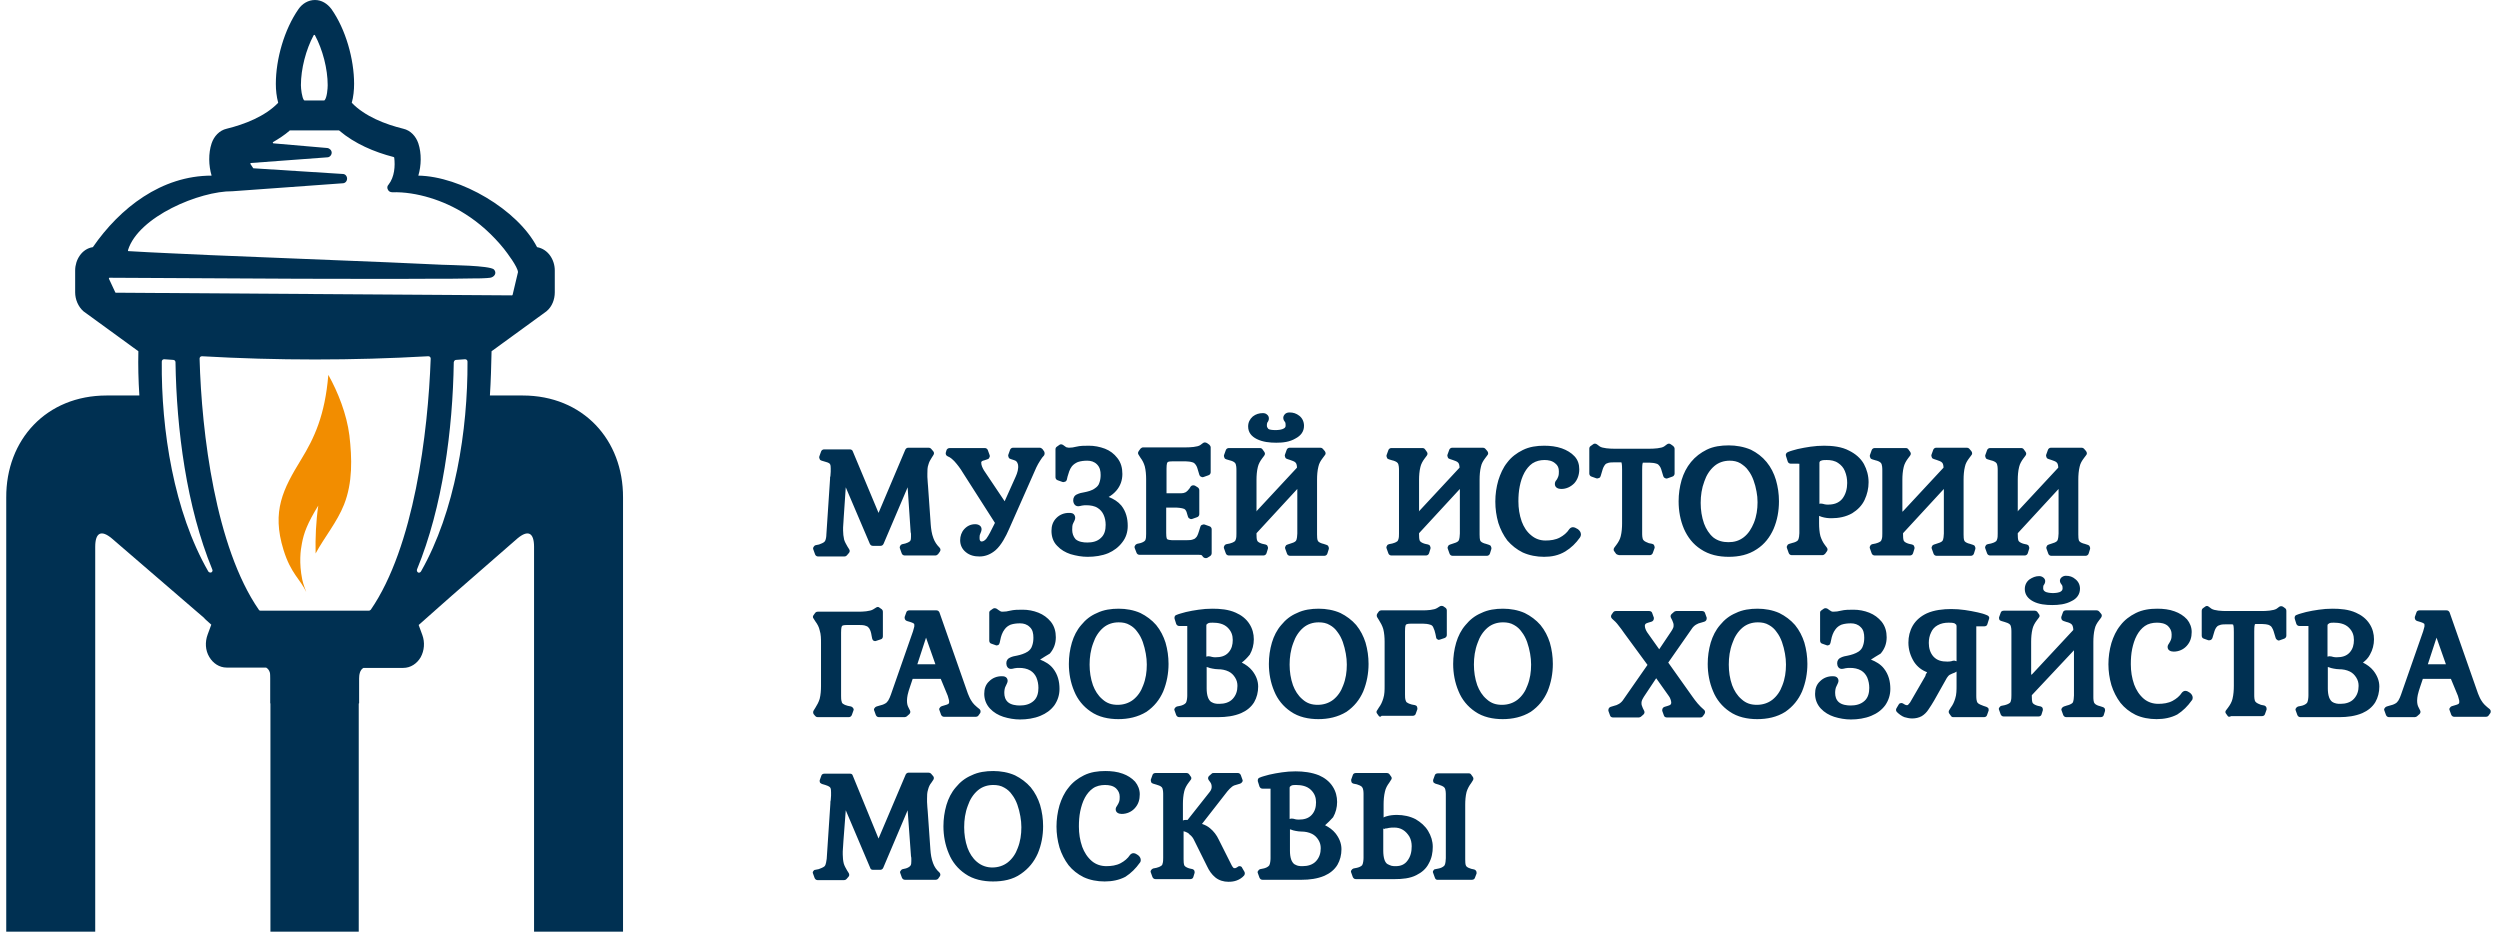 <svg width="161" height="60" viewBox="0 0 161 60" fill="none" xmlns="http://www.w3.org/2000/svg">
<path fill-rule="evenodd" clip-rule="evenodd" d="M111.312 34.916C111.678 34.916 112.001 34.83 112.303 34.595C112.604 34.359 112.798 34.038 112.949 33.674C113.121 33.245 113.186 32.795 113.186 32.346C113.186 32.11 113.165 31.874 113.121 31.66C113.078 31.403 113.014 31.168 112.928 30.932C112.841 30.696 112.734 30.482 112.583 30.289C112.454 30.096 112.281 29.968 112.088 29.839C111.872 29.711 111.635 29.668 111.398 29.668C111.032 29.668 110.687 29.775 110.407 30.011C110.106 30.268 109.89 30.61 109.761 30.996C109.589 31.446 109.524 31.917 109.524 32.389C109.524 32.838 109.589 33.288 109.74 33.717C109.869 34.059 110.063 34.381 110.343 34.616C110.623 34.83 110.946 34.916 111.312 34.916ZM122.535 32.945L125.162 30.118C125.162 30.011 125.141 29.861 125.076 29.797C125.012 29.711 124.839 29.668 124.732 29.625L124.538 29.561C124.473 29.54 124.43 29.518 124.409 29.454C124.387 29.39 124.365 29.347 124.387 29.282L124.495 28.983C124.516 28.897 124.602 28.833 124.689 28.833H126.67C126.735 28.833 126.778 28.854 126.821 28.897L126.95 29.047C127.015 29.133 127.036 29.24 126.95 29.325L126.821 29.497C126.692 29.668 126.584 29.839 126.541 30.054C126.476 30.311 126.455 30.61 126.455 30.889V34.423C126.455 34.531 126.455 34.766 126.519 34.852C126.584 34.938 126.756 35.002 126.864 35.023L127.058 35.087C127.123 35.109 127.166 35.13 127.187 35.195C127.209 35.237 127.23 35.302 127.209 35.366L127.123 35.644C127.101 35.73 127.015 35.794 126.929 35.794H124.71C124.624 35.794 124.538 35.73 124.516 35.644L124.409 35.344C124.387 35.28 124.387 35.237 124.43 35.173C124.452 35.109 124.495 35.087 124.559 35.066L124.753 35.002C124.839 34.98 125.033 34.916 125.098 34.83C125.162 34.745 125.184 34.466 125.184 34.359V31.489L122.556 34.338V34.423C122.556 34.531 122.556 34.766 122.621 34.852C122.685 34.938 122.858 35.002 122.944 35.023L123.138 35.066C123.202 35.087 123.245 35.109 123.267 35.173C123.288 35.216 123.31 35.28 123.288 35.344L123.202 35.623C123.181 35.709 123.095 35.773 123.008 35.773H120.725C120.639 35.773 120.553 35.709 120.531 35.623L120.424 35.323C120.402 35.259 120.402 35.216 120.445 35.152C120.467 35.087 120.51 35.066 120.574 35.045L120.79 35.002C120.876 34.98 121.005 34.938 121.091 34.873C121.134 34.852 121.156 34.809 121.177 34.745C121.221 34.638 121.221 34.488 121.221 34.359V30.289C121.221 30.182 121.221 29.925 121.134 29.818C121.07 29.732 120.897 29.668 120.79 29.647L120.574 29.582C120.51 29.561 120.467 29.54 120.445 29.475C120.424 29.411 120.402 29.368 120.424 29.304L120.531 29.004C120.553 28.918 120.639 28.854 120.725 28.854H122.728C122.793 28.854 122.858 28.875 122.901 28.94L123.008 29.09C123.073 29.175 123.073 29.261 123.008 29.347L122.879 29.518C122.75 29.689 122.642 29.882 122.599 30.075C122.535 30.332 122.513 30.632 122.513 30.889V32.945H122.535ZM117.149 32.453C117.193 32.431 117.236 32.431 117.279 32.431C117.343 32.431 117.429 32.453 117.494 32.474C117.559 32.496 117.666 32.496 117.731 32.496C118.076 32.496 118.399 32.41 118.636 32.131C118.873 31.831 118.959 31.467 118.959 31.103C118.959 30.846 118.916 30.589 118.808 30.332C118.722 30.118 118.571 29.947 118.377 29.818C118.162 29.668 117.903 29.625 117.645 29.625C117.537 29.625 117.365 29.625 117.279 29.668C117.257 29.668 117.193 29.711 117.193 29.732C117.171 29.754 117.171 29.797 117.171 29.818V32.453H117.149ZM115.835 29.861H115.319C115.232 29.861 115.146 29.797 115.125 29.711L115.017 29.368C114.974 29.261 115.039 29.154 115.146 29.111C115.34 29.025 115.555 28.983 115.771 28.918C116.051 28.854 116.309 28.811 116.589 28.768C116.891 28.726 117.171 28.704 117.473 28.704C118.011 28.704 118.614 28.768 119.088 29.025C119.476 29.218 119.82 29.497 120.036 29.882C120.23 30.246 120.337 30.632 120.337 31.06C120.337 31.446 120.251 31.831 120.079 32.196C119.907 32.56 119.627 32.838 119.282 33.053C118.873 33.288 118.399 33.374 117.946 33.374C117.731 33.374 117.537 33.352 117.322 33.288C117.257 33.267 117.214 33.245 117.149 33.224V33.717C117.149 33.974 117.171 34.295 117.236 34.531C117.3 34.723 117.386 34.916 117.516 35.087L117.645 35.259C117.71 35.344 117.71 35.43 117.645 35.516L117.537 35.666C117.494 35.709 117.429 35.752 117.365 35.752H115.383C115.297 35.752 115.211 35.687 115.189 35.602L115.082 35.302C115.06 35.237 115.06 35.195 115.103 35.13C115.125 35.066 115.168 35.045 115.232 35.023L115.448 34.959C115.555 34.938 115.728 34.873 115.792 34.788C115.857 34.681 115.879 34.445 115.879 34.338V29.861C115.836 29.882 115.835 29.882 115.835 29.861ZM111.334 35.859C110.687 35.859 110.063 35.73 109.524 35.366C109.029 35.045 108.684 34.595 108.447 34.059C108.21 33.502 108.103 32.903 108.103 32.281C108.103 31.81 108.167 31.36 108.296 30.91C108.426 30.482 108.62 30.096 108.9 29.754C109.18 29.411 109.524 29.154 109.912 28.961C110.343 28.747 110.838 28.683 111.334 28.683C111.807 28.683 112.303 28.768 112.755 28.961C113.143 29.154 113.488 29.411 113.768 29.754C114.048 30.096 114.242 30.482 114.371 30.91C114.5 31.36 114.565 31.81 114.565 32.281C114.565 32.903 114.457 33.502 114.22 34.059C113.983 34.595 113.638 35.045 113.143 35.366C112.604 35.73 111.98 35.859 111.334 35.859ZM104.075 35.666L103.967 35.516C103.902 35.452 103.902 35.344 103.967 35.259L104.096 35.087C104.225 34.916 104.333 34.723 104.376 34.531C104.441 34.273 104.462 33.974 104.462 33.717V30.246C104.462 30.161 104.462 29.861 104.419 29.775C104.398 29.775 104.376 29.775 104.355 29.775H103.924C103.795 29.775 103.622 29.775 103.493 29.839C103.407 29.861 103.364 29.925 103.321 29.989C103.234 30.118 103.191 30.289 103.148 30.439L103.084 30.653C103.062 30.718 103.041 30.761 102.976 30.782C102.911 30.803 102.868 30.825 102.804 30.803L102.502 30.696C102.416 30.675 102.351 30.589 102.351 30.503V28.897C102.351 28.833 102.373 28.768 102.437 28.726L102.588 28.618C102.653 28.554 102.761 28.554 102.847 28.618L103.019 28.747C103.191 28.875 103.708 28.897 103.924 28.897H106.272C106.487 28.897 107.004 28.875 107.176 28.747L107.349 28.618C107.435 28.554 107.521 28.554 107.607 28.618L107.758 28.726C107.801 28.768 107.844 28.833 107.844 28.897V30.503C107.844 30.589 107.779 30.675 107.693 30.696L107.392 30.803C107.327 30.825 107.284 30.825 107.219 30.782C107.155 30.761 107.133 30.718 107.112 30.653L107.047 30.439C107.004 30.289 106.961 30.118 106.875 30.011C106.832 29.947 106.767 29.882 106.681 29.861C106.552 29.818 106.379 29.797 106.25 29.797H105.862C105.841 29.797 105.819 29.797 105.798 29.797C105.755 29.882 105.755 30.161 105.755 30.268V34.338C105.755 34.445 105.755 34.702 105.841 34.788C105.905 34.873 106.078 34.938 106.185 34.98L106.401 35.023C106.466 35.045 106.509 35.066 106.53 35.13C106.552 35.195 106.573 35.237 106.552 35.302L106.444 35.602C106.422 35.687 106.336 35.752 106.25 35.752H104.268C104.182 35.73 104.118 35.709 104.075 35.666ZM129.923 32.945L132.551 30.118C132.551 30.011 132.529 29.861 132.465 29.797C132.4 29.711 132.228 29.668 132.12 29.625L131.926 29.561C131.861 29.54 131.818 29.518 131.797 29.454C131.775 29.39 131.754 29.347 131.775 29.282L131.883 28.983C131.905 28.897 131.991 28.833 132.077 28.833H134.059C134.123 28.833 134.166 28.854 134.209 28.897L134.339 29.047C134.403 29.133 134.425 29.24 134.339 29.325L134.209 29.497C134.08 29.668 133.972 29.839 133.929 30.054C133.865 30.311 133.843 30.61 133.843 30.889V34.423C133.843 34.531 133.843 34.766 133.908 34.852C133.972 34.938 134.145 35.002 134.252 35.023L134.446 35.087C134.511 35.109 134.554 35.13 134.576 35.195C134.597 35.237 134.619 35.302 134.597 35.366L134.511 35.644C134.489 35.73 134.403 35.794 134.317 35.794H132.098C132.012 35.794 131.926 35.73 131.905 35.644L131.797 35.344C131.775 35.28 131.775 35.237 131.818 35.173C131.84 35.109 131.883 35.087 131.948 35.066L132.141 35.002C132.228 34.98 132.421 34.916 132.486 34.83C132.551 34.745 132.572 34.466 132.572 34.359V31.489L129.944 34.338V34.423C129.944 34.531 129.944 34.766 130.009 34.852C130.074 34.938 130.246 35.002 130.332 35.023L130.526 35.066C130.591 35.087 130.634 35.109 130.655 35.173C130.677 35.216 130.698 35.28 130.677 35.344L130.591 35.623C130.569 35.709 130.483 35.773 130.397 35.773H128.157C128.07 35.773 127.984 35.709 127.963 35.623L127.855 35.323C127.833 35.259 127.833 35.216 127.876 35.152C127.898 35.087 127.941 35.066 128.006 35.045L128.221 35.002C128.307 34.98 128.437 34.938 128.523 34.873C128.566 34.852 128.587 34.809 128.609 34.745C128.652 34.638 128.652 34.488 128.652 34.359V30.289C128.652 30.182 128.652 29.925 128.566 29.818C128.501 29.732 128.329 29.668 128.221 29.647L128.006 29.582C127.941 29.561 127.898 29.54 127.876 29.475C127.855 29.411 127.833 29.368 127.855 29.304L127.963 29.004C127.984 28.918 128.07 28.854 128.157 28.854H130.16C130.224 28.854 130.289 28.875 130.332 28.94L130.44 29.09C130.504 29.175 130.504 29.261 130.44 29.347L130.311 29.518C130.181 29.689 130.074 29.882 130.031 30.075C129.966 30.332 129.944 30.632 129.944 30.889V32.945H129.923ZM99.443 35.859C98.969 35.859 98.496 35.773 98.065 35.58C97.677 35.387 97.354 35.13 97.074 34.809C96.816 34.466 96.622 34.081 96.492 33.674C96.363 33.224 96.299 32.774 96.299 32.303C96.299 31.831 96.363 31.382 96.492 30.932C96.622 30.525 96.794 30.118 97.074 29.775C97.332 29.432 97.677 29.175 98.065 28.983C98.496 28.768 98.969 28.704 99.443 28.704C99.831 28.704 100.219 28.747 100.585 28.875C100.887 28.983 101.188 29.154 101.404 29.39C101.619 29.625 101.705 29.904 101.705 30.225C101.705 30.568 101.597 30.889 101.382 31.125C101.145 31.36 100.865 31.489 100.542 31.489C100.348 31.489 100.133 31.403 100.133 31.168C100.133 31.06 100.176 30.975 100.24 30.91C100.283 30.846 100.327 30.761 100.348 30.696C100.391 30.589 100.391 30.461 100.391 30.354C100.391 30.139 100.327 29.968 100.154 29.839C99.96 29.668 99.702 29.625 99.465 29.625C99.185 29.625 98.926 29.689 98.689 29.839C98.474 29.989 98.302 30.203 98.172 30.439C98.022 30.718 97.936 30.996 97.871 31.317C97.806 31.639 97.785 31.96 97.785 32.281C97.785 32.731 97.849 33.16 98 33.588C98.129 33.931 98.323 34.252 98.625 34.488C98.883 34.702 99.185 34.809 99.529 34.809C99.853 34.809 100.176 34.766 100.456 34.616C100.693 34.488 100.908 34.316 101.059 34.081C101.124 33.995 101.21 33.952 101.296 33.952C101.404 33.952 101.511 34.016 101.619 34.081C101.727 34.166 101.813 34.273 101.813 34.423C101.813 34.488 101.791 34.552 101.748 34.616C101.49 34.98 101.188 35.28 100.8 35.516C100.37 35.773 99.917 35.859 99.443 35.859ZM91.366 32.945L93.994 30.118C93.994 30.011 93.972 29.861 93.907 29.797C93.843 29.711 93.671 29.668 93.563 29.625L93.369 29.561C93.304 29.54 93.261 29.518 93.24 29.454C93.218 29.39 93.197 29.347 93.218 29.282L93.326 28.983C93.347 28.897 93.434 28.833 93.52 28.833H95.501C95.566 28.833 95.609 28.854 95.652 28.897L95.782 29.047C95.846 29.133 95.868 29.24 95.782 29.325L95.652 29.497C95.523 29.668 95.415 29.839 95.372 30.054C95.308 30.311 95.286 30.61 95.286 30.889V34.423C95.286 34.531 95.286 34.766 95.351 34.852C95.415 34.938 95.588 35.002 95.695 35.023L95.889 35.087C95.954 35.109 95.997 35.13 96.019 35.195C96.04 35.237 96.062 35.302 96.04 35.366L95.954 35.644C95.932 35.73 95.846 35.794 95.76 35.794H93.541C93.455 35.794 93.369 35.73 93.347 35.644L93.24 35.344C93.218 35.28 93.218 35.237 93.261 35.173C93.283 35.109 93.326 35.087 93.391 35.066L93.584 35.002C93.671 34.98 93.865 34.916 93.929 34.83C93.994 34.745 94.015 34.466 94.015 34.359V31.489L91.387 34.338V34.423C91.387 34.531 91.387 34.766 91.452 34.852C91.517 34.938 91.689 35.002 91.775 35.023L91.969 35.066C92.034 35.087 92.077 35.109 92.098 35.173C92.12 35.216 92.141 35.28 92.12 35.344L92.034 35.623C92.012 35.709 91.926 35.773 91.84 35.773H89.6C89.513 35.773 89.427 35.709 89.406 35.623L89.298 35.323C89.276 35.259 89.276 35.216 89.32 35.152C89.341 35.087 89.384 35.066 89.449 35.045L89.664 35.002C89.75 34.98 89.879 34.938 89.966 34.873C90.009 34.852 90.03 34.809 90.052 34.745C90.095 34.638 90.095 34.488 90.095 34.359V30.289C90.095 30.182 90.095 29.925 90.009 29.818C89.944 29.732 89.772 29.668 89.664 29.647L89.449 29.582C89.384 29.561 89.341 29.54 89.32 29.475C89.298 29.411 89.276 29.368 89.298 29.304L89.406 29.004C89.427 28.918 89.513 28.854 89.6 28.854H91.603C91.667 28.854 91.732 28.875 91.775 28.94L91.883 29.09C91.947 29.175 91.947 29.261 91.883 29.347L91.754 29.518C91.624 29.689 91.517 29.882 91.474 30.075C91.409 30.332 91.387 30.632 91.387 30.889V32.945H91.366ZM82.19 28.511C81.78 28.511 81.328 28.468 80.94 28.276C80.596 28.104 80.38 27.847 80.38 27.462C80.38 27.205 80.488 26.99 80.682 26.819C80.876 26.669 81.091 26.605 81.328 26.605C81.414 26.605 81.522 26.626 81.587 26.691C81.673 26.755 81.716 26.84 81.716 26.948C81.716 27.055 81.673 27.14 81.608 27.226C81.587 27.269 81.587 27.376 81.587 27.419C81.587 27.505 81.63 27.547 81.673 27.612C81.759 27.697 82.06 27.697 82.168 27.697C82.297 27.697 82.556 27.676 82.685 27.59C82.75 27.547 82.793 27.505 82.793 27.419C82.793 27.376 82.793 27.247 82.771 27.205C82.707 27.119 82.642 27.033 82.642 26.905C82.642 26.798 82.707 26.712 82.771 26.648C82.857 26.583 82.944 26.562 83.051 26.562C83.288 26.562 83.482 26.626 83.676 26.776C83.87 26.926 83.978 27.162 83.978 27.419C83.978 27.804 83.762 28.061 83.439 28.233C83.051 28.468 82.599 28.511 82.19 28.511ZM80.897 32.945L83.525 30.118C83.525 30.011 83.504 29.861 83.439 29.797C83.374 29.711 83.202 29.668 83.094 29.625L82.9 29.561C82.836 29.54 82.793 29.518 82.771 29.454C82.75 29.39 82.728 29.347 82.75 29.282L82.857 28.983C82.879 28.897 82.965 28.833 83.051 28.833H85.033C85.098 28.833 85.141 28.854 85.184 28.897L85.313 29.047C85.378 29.133 85.399 29.24 85.313 29.325L85.184 29.497C85.055 29.668 84.947 29.839 84.904 30.054C84.839 30.311 84.818 30.61 84.818 30.889V34.423C84.818 34.531 84.818 34.766 84.882 34.852C84.947 34.938 85.119 35.002 85.227 35.023L85.421 35.087C85.485 35.109 85.528 35.13 85.55 35.195C85.572 35.237 85.593 35.302 85.572 35.366L85.485 35.644C85.464 35.73 85.378 35.794 85.291 35.794H83.073C82.987 35.794 82.9 35.73 82.879 35.644L82.771 35.344C82.75 35.28 82.75 35.237 82.793 35.173C82.814 35.109 82.857 35.087 82.922 35.066L83.116 35.002C83.202 34.98 83.396 34.916 83.46 34.83C83.525 34.745 83.547 34.466 83.547 34.359V31.489L80.919 34.338V34.423C80.919 34.531 80.919 34.766 80.983 34.852C81.048 34.938 81.22 35.002 81.306 35.023L81.5 35.066C81.565 35.087 81.608 35.109 81.63 35.173C81.651 35.216 81.673 35.28 81.651 35.344L81.565 35.623C81.543 35.709 81.457 35.773 81.371 35.773H79.131C79.045 35.773 78.959 35.709 78.937 35.623L78.829 35.323C78.808 35.259 78.808 35.216 78.851 35.152C78.873 35.087 78.915 35.066 78.98 35.045L79.196 35.002C79.282 34.98 79.411 34.938 79.497 34.873C79.54 34.852 79.562 34.809 79.583 34.745C79.626 34.638 79.626 34.488 79.626 34.359V30.289C79.626 30.182 79.626 29.925 79.54 29.818C79.476 29.732 79.303 29.668 79.196 29.647L78.98 29.582C78.915 29.561 78.873 29.54 78.851 29.475C78.829 29.411 78.808 29.368 78.829 29.304L78.937 29.004C78.959 28.918 79.045 28.854 79.131 28.854H81.134C81.199 28.854 81.263 28.875 81.306 28.94L81.414 29.09C81.479 29.175 81.479 29.261 81.414 29.347L81.285 29.518C81.156 29.689 81.048 29.882 81.005 30.075C80.94 30.332 80.919 30.632 80.919 30.889V32.945H80.897ZM75.124 31.767H76.072C76.18 31.767 76.266 31.746 76.352 31.703C76.46 31.639 76.546 31.532 76.611 31.446L76.675 31.339C76.74 31.253 76.848 31.232 76.955 31.275L77.128 31.382C77.192 31.424 77.235 31.489 77.235 31.575V33.117C77.235 33.202 77.171 33.288 77.085 33.31L76.783 33.417C76.718 33.438 76.675 33.438 76.611 33.395C76.546 33.374 76.525 33.331 76.503 33.267L76.438 33.053C76.417 32.945 76.352 32.817 76.266 32.774C76.115 32.71 75.835 32.688 75.663 32.688H75.103V34.316C75.103 34.402 75.103 34.659 75.168 34.723C75.211 34.766 75.404 34.788 75.469 34.788H76.438C76.568 34.788 76.74 34.788 76.869 34.723C76.955 34.702 76.999 34.638 77.063 34.573C77.149 34.445 77.192 34.273 77.235 34.145L77.3 33.931C77.322 33.867 77.343 33.824 77.408 33.802C77.472 33.781 77.515 33.759 77.58 33.781L77.882 33.888C77.968 33.909 78.032 33.995 78.032 34.081V35.623C78.032 35.709 77.989 35.773 77.925 35.816L77.752 35.923C77.666 35.966 77.537 35.944 77.472 35.859L77.408 35.773C77.386 35.73 77.235 35.73 77.192 35.73H73.38C73.293 35.73 73.207 35.666 73.186 35.58L73.078 35.302C73.057 35.237 73.057 35.195 73.1 35.13C73.121 35.087 73.164 35.045 73.229 35.023L73.423 34.98C73.509 34.959 73.681 34.895 73.746 34.809C73.811 34.723 73.811 34.488 73.811 34.381V30.846C73.811 30.589 73.789 30.289 73.724 30.032C73.66 29.818 73.574 29.647 73.444 29.475L73.337 29.304C73.272 29.218 73.272 29.133 73.337 29.047L73.444 28.897C73.487 28.854 73.552 28.811 73.617 28.811H76.395C76.611 28.811 77.128 28.79 77.3 28.661L77.472 28.533C77.558 28.468 77.645 28.49 77.731 28.533L77.882 28.64C77.925 28.683 77.968 28.747 77.968 28.811V30.418C77.968 30.503 77.903 30.589 77.817 30.61L77.515 30.718C77.451 30.739 77.408 30.739 77.343 30.696C77.278 30.675 77.257 30.632 77.235 30.568L77.171 30.354C77.128 30.203 77.085 30.032 76.999 29.925C76.955 29.861 76.891 29.797 76.805 29.775C76.675 29.732 76.503 29.711 76.374 29.711H75.491C75.426 29.711 75.232 29.711 75.189 29.775C75.124 29.839 75.124 30.118 75.124 30.182V31.767ZM71.398 32.003C71.721 32.131 72.001 32.303 72.216 32.56C72.518 32.945 72.626 33.395 72.626 33.867C72.626 34.252 72.518 34.616 72.281 34.916C72.044 35.237 71.721 35.473 71.376 35.623C70.967 35.794 70.493 35.859 70.041 35.859C69.675 35.859 69.309 35.794 68.942 35.687C68.619 35.58 68.318 35.409 68.081 35.152C67.822 34.895 67.715 34.552 67.715 34.188C67.715 33.867 67.801 33.588 68.038 33.352C68.253 33.138 68.533 33.031 68.835 33.031C68.899 33.031 68.986 33.031 69.05 33.053C69.179 33.095 69.244 33.224 69.244 33.352C69.244 33.459 69.158 33.609 69.115 33.695C69.05 33.802 69.05 33.995 69.05 34.123C69.05 34.338 69.115 34.552 69.266 34.723C69.459 34.895 69.761 34.938 70.019 34.938C70.343 34.938 70.666 34.873 70.903 34.638C71.139 34.423 71.204 34.123 71.204 33.802C71.204 33.567 71.161 33.352 71.075 33.16C70.989 32.967 70.859 32.817 70.687 32.71C70.493 32.581 70.213 32.538 69.976 32.538C69.89 32.538 69.761 32.538 69.675 32.56C69.589 32.581 69.502 32.603 69.438 32.603C69.222 32.603 69.115 32.41 69.115 32.217C69.115 32.046 69.201 31.896 69.373 31.831C69.502 31.767 69.675 31.724 69.826 31.703C70.041 31.66 70.321 31.596 70.515 31.446C70.644 31.36 70.752 31.253 70.795 31.103C70.859 30.932 70.881 30.761 70.881 30.589C70.881 30.332 70.838 30.096 70.644 29.904C70.472 29.732 70.256 29.668 70.019 29.668C69.826 29.668 69.61 29.689 69.416 29.754C69.266 29.818 69.136 29.904 69.029 30.032C68.878 30.225 68.813 30.482 68.749 30.696L68.706 30.889C68.684 30.953 68.662 30.996 68.598 31.017C68.533 31.039 68.49 31.06 68.425 31.039L68.124 30.932C68.038 30.91 67.973 30.825 67.973 30.739V28.94C67.973 28.875 67.995 28.811 68.059 28.768L68.21 28.661C68.275 28.597 68.382 28.597 68.469 28.661L68.619 28.768C68.641 28.79 68.684 28.811 68.706 28.811C68.749 28.811 68.792 28.833 68.835 28.833C68.986 28.833 69.158 28.811 69.309 28.768C69.567 28.704 69.847 28.704 70.127 28.704C70.472 28.704 70.816 28.768 71.161 28.897C71.484 29.025 71.743 29.218 71.958 29.497C72.195 29.797 72.281 30.139 72.281 30.525C72.281 30.932 72.152 31.296 71.893 31.596C71.764 31.746 71.592 31.896 71.398 32.003ZM64.699 32.281L65.41 30.696C65.517 30.461 65.604 30.182 65.561 29.925C65.517 29.754 65.453 29.668 65.281 29.625L65.087 29.561C65.022 29.54 64.979 29.518 64.957 29.454C64.936 29.39 64.914 29.347 64.936 29.282L65.044 28.983C65.065 28.897 65.151 28.833 65.237 28.833H66.961C67.025 28.833 67.09 28.875 67.133 28.918L67.241 29.068C67.284 29.154 67.284 29.24 67.241 29.325L67.112 29.475C67.025 29.604 66.939 29.732 66.853 29.882C66.767 30.032 66.702 30.182 66.638 30.332L64.979 34.081C64.785 34.531 64.484 35.109 64.117 35.43C63.816 35.687 63.471 35.837 63.084 35.837C62.76 35.837 62.459 35.773 62.2 35.559C61.963 35.366 61.834 35.109 61.834 34.788C61.834 34.531 61.92 34.273 62.093 34.081C62.286 33.867 62.523 33.759 62.803 33.759C63.019 33.759 63.213 33.867 63.213 34.081C63.213 34.166 63.17 34.295 63.127 34.381C63.084 34.466 63.084 34.552 63.084 34.638C63.084 34.702 63.084 34.766 63.127 34.83C63.148 34.852 63.17 34.873 63.213 34.873C63.342 34.873 63.428 34.788 63.514 34.702C63.687 34.466 63.837 34.145 63.967 33.888L64.074 33.674L62.007 30.439C61.856 30.182 61.662 29.925 61.468 29.711C61.339 29.582 61.209 29.454 61.037 29.39C60.929 29.347 60.886 29.24 60.908 29.154L60.951 29.004C60.972 28.918 61.059 28.854 61.166 28.854H63.428C63.514 28.854 63.6 28.918 63.622 29.004L63.73 29.304C63.751 29.368 63.751 29.411 63.708 29.475C63.687 29.54 63.644 29.561 63.579 29.582L63.385 29.647C63.299 29.668 63.191 29.689 63.191 29.797C63.191 29.968 63.277 30.139 63.364 30.289L64.699 32.281ZM77.709 42.285C77.752 42.264 77.795 42.264 77.838 42.264C77.903 42.264 77.989 42.285 78.054 42.306C78.119 42.328 78.226 42.328 78.291 42.328C78.592 42.328 78.894 42.264 79.109 42.028C79.325 41.792 79.389 41.514 79.389 41.214C79.389 40.914 79.303 40.657 79.066 40.421C78.808 40.164 78.442 40.1 78.097 40.1C78.011 40.1 77.86 40.1 77.796 40.143C77.774 40.164 77.731 40.186 77.709 40.207C77.688 40.228 77.688 40.271 77.688 40.314V42.285H77.709ZM77.709 42.949V44.341C77.709 44.534 77.731 44.748 77.796 44.92C77.838 45.027 77.903 45.134 77.989 45.198C78.076 45.241 78.14 45.284 78.248 45.305C78.334 45.327 78.42 45.327 78.528 45.327C78.851 45.327 79.174 45.241 79.389 45.005C79.605 44.77 79.691 44.491 79.691 44.17C79.691 43.977 79.648 43.806 79.54 43.634C79.433 43.463 79.303 43.334 79.131 43.249C78.915 43.142 78.679 43.099 78.442 43.099C78.312 43.099 78.205 43.078 78.076 43.056C77.968 43.035 77.86 43.013 77.774 42.97C77.752 42.97 77.731 42.97 77.709 42.949ZM156.353 42.778H157.516L156.913 41.064L156.353 42.778ZM149.912 42.285C149.955 42.264 149.998 42.264 150.041 42.264C150.106 42.264 150.192 42.285 150.257 42.306C150.321 42.328 150.429 42.328 150.494 42.328C150.795 42.328 151.097 42.264 151.312 42.028C151.528 41.792 151.592 41.514 151.592 41.214C151.592 40.914 151.506 40.657 151.269 40.421C151.011 40.164 150.645 40.1 150.3 40.1C150.214 40.1 150.063 40.1 149.998 40.143C149.977 40.164 149.934 40.186 149.912 40.207C149.891 40.228 149.891 40.271 149.891 40.314V42.285H149.912ZM149.912 42.949V44.341C149.912 44.534 149.934 44.748 149.998 44.92C150.041 45.027 150.106 45.134 150.192 45.198C150.257 45.241 150.343 45.284 150.451 45.305C150.537 45.327 150.623 45.327 150.731 45.327C151.054 45.327 151.377 45.241 151.592 45.005C151.808 44.77 151.894 44.491 151.894 44.17C151.894 43.977 151.851 43.806 151.743 43.634C151.635 43.463 151.506 43.334 151.334 43.249C151.118 43.142 150.881 43.099 150.645 43.099C150.515 43.099 150.408 43.078 150.278 43.056C150.171 43.035 150.063 43.013 149.977 42.97C149.955 42.97 149.934 42.97 149.912 42.949ZM113.143 45.391C113.509 45.391 113.854 45.284 114.134 45.07C114.435 44.834 114.651 44.513 114.78 44.148C114.952 43.72 115.017 43.27 115.017 42.799C115.017 42.563 114.995 42.328 114.952 42.092C114.909 41.835 114.845 41.599 114.758 41.342C114.672 41.107 114.565 40.893 114.414 40.7C114.285 40.507 114.112 40.357 113.918 40.25C113.703 40.121 113.466 40.079 113.208 40.079C112.841 40.079 112.497 40.186 112.217 40.421C111.915 40.678 111.7 41.021 111.571 41.407C111.398 41.856 111.334 42.328 111.334 42.799C111.334 43.249 111.398 43.699 111.549 44.127C111.678 44.47 111.872 44.791 112.152 45.027C112.454 45.305 112.777 45.391 113.143 45.391ZM96.729 45.391C97.096 45.391 97.44 45.284 97.72 45.07C98.022 44.834 98.237 44.513 98.366 44.148C98.539 43.72 98.603 43.27 98.603 42.799C98.603 42.563 98.582 42.328 98.539 42.092C98.496 41.835 98.431 41.599 98.345 41.342C98.259 41.107 98.151 40.893 98 40.7C97.871 40.507 97.699 40.357 97.505 40.25C97.289 40.121 97.052 40.079 96.794 40.079C96.428 40.079 96.083 40.186 95.803 40.421C95.501 40.678 95.286 41.021 95.157 41.407C94.985 41.856 94.92 42.328 94.92 42.799C94.92 43.249 94.985 43.699 95.135 44.127C95.265 44.47 95.458 44.791 95.739 45.027C96.04 45.305 96.363 45.391 96.729 45.391ZM84.861 45.391C85.227 45.391 85.572 45.284 85.852 45.07C86.153 44.834 86.368 44.513 86.498 44.148C86.67 43.72 86.735 43.27 86.735 42.799C86.735 42.563 86.713 42.328 86.67 42.092C86.627 41.835 86.562 41.599 86.476 41.342C86.39 41.107 86.282 40.893 86.132 40.7C86.002 40.507 85.83 40.357 85.636 40.25C85.421 40.121 85.184 40.079 84.925 40.079C84.559 40.079 84.214 40.186 83.934 40.421C83.633 40.678 83.418 41.021 83.288 41.407C83.116 41.856 83.051 42.328 83.051 42.799C83.051 43.249 83.116 43.699 83.267 44.127C83.396 44.47 83.59 44.791 83.87 45.027C84.171 45.305 84.495 45.391 84.861 45.391ZM71.98 45.391C72.346 45.391 72.69 45.284 72.97 45.07C73.272 44.834 73.487 44.513 73.617 44.148C73.789 43.72 73.854 43.27 73.854 42.799C73.854 42.563 73.832 42.328 73.789 42.092C73.746 41.835 73.681 41.599 73.595 41.342C73.509 41.107 73.401 40.893 73.251 40.7C73.121 40.507 72.949 40.357 72.755 40.25C72.54 40.121 72.303 40.079 72.044 40.079C71.678 40.079 71.333 40.186 71.053 40.421C70.752 40.678 70.536 41.021 70.407 41.407C70.235 41.856 70.17 42.328 70.17 42.799C70.17 43.249 70.235 43.699 70.386 44.127C70.515 44.47 70.709 44.791 70.989 45.027C71.29 45.305 71.613 45.391 71.98 45.391ZM59.077 42.778H60.24L59.637 41.064L59.077 42.778ZM79.971 42.67C80.23 42.799 80.466 42.97 80.639 43.185C80.876 43.484 81.026 43.827 81.026 44.213C81.026 44.577 80.94 44.92 80.768 45.22C80.574 45.541 80.273 45.776 79.928 45.926C79.476 46.119 78.959 46.184 78.463 46.184H75.943C75.857 46.184 75.792 46.141 75.749 46.055L75.641 45.755C75.62 45.712 75.62 45.648 75.663 45.605C75.684 45.562 75.728 45.52 75.792 45.498L76.008 45.455C76.115 45.434 76.288 45.37 76.374 45.262C76.438 45.155 76.46 44.92 76.46 44.791V40.336V40.314H75.943C75.857 40.314 75.792 40.271 75.749 40.186L75.641 39.843C75.62 39.736 75.663 39.629 75.749 39.607C75.943 39.522 76.158 39.479 76.374 39.414C76.632 39.35 76.912 39.307 77.192 39.265C77.472 39.222 77.774 39.2 78.076 39.2C78.571 39.2 79.109 39.243 79.583 39.457C79.928 39.607 80.251 39.843 80.466 40.186C80.66 40.486 80.746 40.828 80.746 41.171C80.746 41.514 80.66 41.856 80.488 42.156C80.316 42.371 80.143 42.542 79.971 42.67ZM157.839 43.72H156.03L155.857 44.234C155.793 44.406 155.75 44.577 155.706 44.748C155.685 44.877 155.663 44.984 155.663 45.112C155.663 45.284 155.685 45.434 155.771 45.584L155.857 45.755C155.9 45.841 155.879 45.926 155.814 45.991L155.642 46.141C155.599 46.162 155.556 46.184 155.513 46.184H153.854C153.768 46.184 153.703 46.141 153.66 46.055L153.552 45.755C153.531 45.712 153.531 45.648 153.574 45.605C153.596 45.562 153.639 45.52 153.703 45.498L153.919 45.434C154.026 45.412 154.156 45.37 154.263 45.305C154.349 45.262 154.393 45.198 154.457 45.112C154.522 45.005 154.586 44.855 154.629 44.727L156.051 40.657C156.073 40.571 156.094 40.507 156.116 40.421C156.137 40.379 156.137 40.336 156.137 40.271C156.137 40.228 156.137 40.186 156.116 40.164C156.051 40.121 155.965 40.079 155.879 40.057L155.663 39.993C155.599 39.971 155.577 39.95 155.534 39.886C155.513 39.843 155.513 39.779 155.513 39.736L155.62 39.436C155.642 39.35 155.728 39.307 155.814 39.307H157.559C157.645 39.307 157.71 39.35 157.753 39.436L159.584 44.663C159.648 44.813 159.713 44.984 159.799 45.112C159.864 45.22 159.928 45.305 160.015 45.391C160.122 45.498 160.23 45.584 160.338 45.669C160.381 45.712 160.402 45.755 160.402 45.798C160.402 45.841 160.402 45.905 160.359 45.948L160.251 46.098C160.208 46.141 160.165 46.162 160.101 46.162H158.054C157.968 46.162 157.904 46.119 157.861 46.034L157.753 45.734C157.731 45.691 157.731 45.627 157.774 45.584C157.796 45.541 157.839 45.498 157.904 45.477L158.119 45.412C158.184 45.391 158.291 45.37 158.356 45.305C158.377 45.284 158.377 45.22 158.377 45.198C158.377 45.155 158.377 45.091 158.356 45.048C158.334 44.962 158.313 44.898 158.291 44.813L157.839 43.72ZM152.174 42.67C152.432 42.799 152.669 42.97 152.842 43.185C153.079 43.484 153.229 43.827 153.229 44.213C153.229 44.577 153.143 44.92 152.971 45.22C152.777 45.541 152.475 45.776 152.131 45.926C151.678 46.119 151.161 46.184 150.666 46.184H148.146C148.06 46.184 147.995 46.141 147.952 46.055L147.844 45.755C147.823 45.712 147.823 45.648 147.866 45.605C147.887 45.562 147.93 45.52 147.995 45.498L148.21 45.455C148.318 45.434 148.49 45.37 148.577 45.262C148.641 45.155 148.663 44.92 148.663 44.791V40.336V40.314H148.081C147.995 40.314 147.93 40.271 147.887 40.186L147.78 39.843C147.758 39.736 147.801 39.629 147.887 39.607C148.081 39.522 148.297 39.479 148.512 39.414C148.771 39.35 149.051 39.307 149.331 39.265C149.611 39.222 149.912 39.2 150.214 39.2C150.709 39.2 151.248 39.243 151.722 39.457C152.066 39.607 152.389 39.843 152.605 40.186C152.799 40.486 152.885 40.828 152.885 41.171C152.885 41.514 152.799 41.856 152.626 42.156C152.519 42.371 152.346 42.542 152.174 42.67ZM143.472 46.119L143.364 45.969C143.299 45.905 143.299 45.798 143.364 45.734L143.493 45.562C143.622 45.391 143.73 45.198 143.773 45.005C143.838 44.748 143.859 44.448 143.859 44.17V40.7C143.859 40.593 143.859 40.314 143.816 40.228L143.752 40.207H143.342C143.213 40.207 143.041 40.207 142.912 40.271C142.825 40.293 142.761 40.357 142.718 40.421C142.632 40.55 142.588 40.721 142.545 40.871L142.481 41.085C142.459 41.15 142.438 41.171 142.373 41.214C142.33 41.235 142.265 41.235 142.222 41.235L141.921 41.128C141.835 41.107 141.791 41.021 141.791 40.935V39.329C141.791 39.265 141.813 39.222 141.856 39.179L142.007 39.072C142.072 39.008 142.179 39.008 142.244 39.072L142.416 39.2C142.61 39.329 143.105 39.35 143.342 39.35H145.69C145.906 39.35 146.423 39.329 146.617 39.2L146.789 39.072C146.853 39.029 146.961 39.029 147.026 39.072L147.177 39.179C147.22 39.222 147.241 39.265 147.241 39.329V40.935C147.241 41.021 147.198 41.085 147.112 41.128L146.81 41.235C146.767 41.257 146.703 41.257 146.66 41.214C146.617 41.193 146.573 41.15 146.552 41.085L146.487 40.871C146.444 40.721 146.401 40.55 146.315 40.421C146.272 40.336 146.207 40.293 146.121 40.25C145.992 40.207 145.82 40.186 145.69 40.186H145.281C145.259 40.186 145.216 40.186 145.216 40.207C145.173 40.293 145.173 40.593 145.173 40.678V44.748C145.173 44.855 145.173 45.112 145.259 45.198C145.324 45.284 145.496 45.348 145.604 45.391L145.82 45.434C145.884 45.455 145.906 45.477 145.949 45.541C145.97 45.584 145.97 45.648 145.97 45.691L145.863 45.991C145.841 46.076 145.755 46.119 145.669 46.119H143.687C143.558 46.184 143.515 46.162 143.472 46.119ZM138.884 46.312C138.41 46.312 137.936 46.226 137.527 46.034C137.139 45.841 136.816 45.584 136.557 45.262C136.299 44.92 136.105 44.534 135.976 44.127C135.846 43.677 135.782 43.227 135.782 42.778C135.782 42.328 135.846 41.856 135.976 41.407C136.105 41 136.277 40.614 136.557 40.271C136.816 39.929 137.16 39.672 137.548 39.479C137.979 39.265 138.453 39.2 138.927 39.2C139.314 39.2 139.702 39.243 140.047 39.372C140.348 39.479 140.628 39.65 140.844 39.886C141.038 40.121 141.145 40.4 141.145 40.7C141.145 41.042 141.059 41.342 140.822 41.599C140.607 41.835 140.305 41.964 139.982 41.964C139.788 41.964 139.594 41.878 139.594 41.664C139.594 41.578 139.637 41.492 139.702 41.407C139.745 41.342 139.788 41.257 139.81 41.193C139.853 41.085 139.853 40.957 139.853 40.85C139.853 40.636 139.767 40.464 139.616 40.314C139.422 40.143 139.164 40.1 138.905 40.1C138.625 40.1 138.345 40.164 138.13 40.314C137.914 40.464 137.742 40.678 137.613 40.914C137.462 41.193 137.376 41.492 137.311 41.792C137.246 42.114 137.225 42.435 137.225 42.778C137.225 43.227 137.29 43.656 137.44 44.084C137.57 44.427 137.763 44.748 138.065 45.005C138.324 45.22 138.647 45.327 138.991 45.327C139.314 45.327 139.637 45.284 139.917 45.134C140.154 45.005 140.37 44.834 140.521 44.598C140.585 44.534 140.65 44.491 140.736 44.491C140.844 44.491 140.951 44.556 141.038 44.62C141.145 44.706 141.21 44.813 141.21 44.941C141.21 45.005 141.188 45.07 141.145 45.112C140.887 45.477 140.585 45.776 140.219 46.012C139.81 46.226 139.357 46.312 138.884 46.312ZM132.163 38.965C131.754 38.965 131.301 38.922 130.935 38.729C130.612 38.558 130.397 38.301 130.397 37.937C130.397 37.679 130.504 37.465 130.698 37.315C130.892 37.187 131.086 37.101 131.323 37.101C131.409 37.101 131.495 37.123 131.581 37.187C131.668 37.251 131.711 37.337 131.711 37.422C131.711 37.529 131.668 37.615 131.603 37.701C131.581 37.744 131.581 37.872 131.581 37.894C131.581 37.979 131.624 38.044 131.689 38.086C131.797 38.172 132.077 38.194 132.206 38.194C132.357 38.194 132.615 38.172 132.723 38.086C132.788 38.044 132.831 37.979 132.831 37.894C132.831 37.851 132.831 37.722 132.788 37.679C132.723 37.594 132.658 37.508 132.658 37.401C132.658 37.294 132.723 37.208 132.788 37.165C132.874 37.101 132.96 37.08 133.046 37.08C133.283 37.08 133.477 37.144 133.649 37.294C133.843 37.444 133.951 37.658 133.951 37.915C133.951 38.279 133.735 38.558 133.412 38.708C133.025 38.922 132.572 38.965 132.163 38.965ZM130.849 43.442L133.52 40.571C133.52 40.464 133.498 40.314 133.434 40.228C133.369 40.143 133.197 40.079 133.089 40.057L132.895 39.993C132.831 39.971 132.809 39.95 132.766 39.886C132.745 39.843 132.745 39.779 132.745 39.736L132.852 39.436C132.874 39.35 132.96 39.307 133.046 39.307H135.028C135.092 39.307 135.136 39.329 135.179 39.372L135.308 39.522C135.372 39.586 135.372 39.693 135.308 39.779L135.179 39.95C135.049 40.121 134.942 40.293 134.899 40.507C134.834 40.764 134.812 41.064 134.812 41.342V44.877C134.812 44.984 134.812 45.22 134.899 45.305C134.963 45.391 135.136 45.455 135.243 45.477L135.437 45.541C135.48 45.562 135.523 45.584 135.545 45.627C135.566 45.669 135.566 45.734 135.566 45.776L135.48 46.055C135.459 46.141 135.372 46.184 135.286 46.184H133.068C132.982 46.184 132.917 46.141 132.874 46.055L132.766 45.755C132.745 45.712 132.745 45.648 132.788 45.605C132.809 45.562 132.852 45.52 132.917 45.498L133.111 45.434C133.218 45.412 133.391 45.348 133.477 45.262C133.542 45.177 133.563 44.898 133.563 44.791V41.878L130.849 44.77V44.855C130.849 44.962 130.849 45.198 130.914 45.284C130.978 45.37 131.151 45.434 131.237 45.455L131.431 45.498C131.474 45.52 131.517 45.541 131.538 45.584C131.56 45.627 131.56 45.691 131.56 45.734L131.474 46.012C131.452 46.098 131.366 46.141 131.28 46.141H129.04C128.953 46.141 128.889 46.098 128.846 46.012L128.738 45.712C128.717 45.669 128.717 45.605 128.76 45.562C128.781 45.52 128.824 45.477 128.889 45.455L129.104 45.412C129.19 45.391 129.32 45.348 129.406 45.284C129.449 45.262 129.492 45.198 129.492 45.155C129.535 45.048 129.535 44.877 129.535 44.77V40.7C129.535 40.593 129.535 40.336 129.449 40.228C129.384 40.143 129.19 40.079 129.104 40.057L128.889 39.993C128.824 39.971 128.781 39.95 128.76 39.907C128.738 39.864 128.738 39.8 128.738 39.757L128.846 39.457C128.867 39.372 128.953 39.329 129.04 39.329H131.043C131.108 39.329 131.151 39.35 131.194 39.393L131.301 39.543C131.366 39.607 131.366 39.714 131.301 39.779L131.172 39.95C131.043 40.121 130.935 40.314 130.892 40.507C130.828 40.764 130.806 41.064 130.806 41.321V43.442H130.849ZM126.002 42.585V40.314C126.002 40.293 125.981 40.25 125.981 40.228C125.959 40.207 125.895 40.164 125.873 40.143C125.766 40.1 125.593 40.1 125.486 40.1C125.249 40.1 124.99 40.143 124.775 40.271C124.581 40.379 124.452 40.528 124.365 40.721C124.258 40.935 124.215 41.171 124.215 41.407C124.215 41.728 124.301 42.049 124.516 42.285C124.753 42.542 125.055 42.606 125.399 42.606C125.464 42.606 125.572 42.606 125.658 42.585C125.722 42.563 125.787 42.542 125.852 42.542C125.895 42.563 125.959 42.563 126.002 42.585ZM124.107 43.292C123.762 43.163 123.482 42.949 123.267 42.628C123.03 42.242 122.901 41.835 122.901 41.385C122.901 41 122.987 40.636 123.181 40.293C123.396 39.929 123.719 39.672 124.085 39.5C124.559 39.286 125.141 39.222 125.658 39.222C125.959 39.222 126.239 39.243 126.541 39.286C126.821 39.329 127.08 39.372 127.36 39.436C127.575 39.479 127.79 39.543 127.984 39.629C128.092 39.672 128.135 39.779 128.092 39.864L127.984 40.207C127.963 40.293 127.876 40.336 127.79 40.336H127.273C127.273 40.336 127.273 40.336 127.273 40.357V44.791C127.273 44.92 127.273 45.155 127.36 45.262C127.424 45.348 127.618 45.412 127.726 45.455L127.92 45.52C127.963 45.541 128.006 45.562 128.049 45.605C128.07 45.648 128.07 45.712 128.07 45.755L127.963 46.055C127.941 46.141 127.855 46.184 127.769 46.184H125.787C125.722 46.184 125.679 46.162 125.636 46.098L125.529 45.948C125.486 45.884 125.486 45.798 125.529 45.734L125.636 45.562C125.766 45.391 125.852 45.198 125.916 44.984C126.002 44.727 126.002 44.427 126.002 44.148V43.249C125.959 43.27 125.938 43.292 125.895 43.313C125.787 43.356 125.658 43.399 125.55 43.463C125.486 43.506 125.421 43.592 125.378 43.656L124.559 45.112C124.452 45.305 124.322 45.498 124.193 45.691C124.085 45.862 123.935 46.012 123.762 46.119C123.568 46.226 123.353 46.269 123.138 46.269C122.965 46.269 122.793 46.226 122.642 46.184C122.47 46.119 122.298 45.991 122.168 45.862C122.104 45.798 122.082 45.712 122.125 45.627L122.276 45.37C122.298 45.327 122.341 45.284 122.405 45.284C122.47 45.262 122.513 45.284 122.556 45.305C122.599 45.327 122.642 45.37 122.707 45.391C122.75 45.412 122.771 45.412 122.815 45.412C122.836 45.412 122.858 45.412 122.879 45.391C122.922 45.348 122.965 45.284 123.008 45.241L123.999 43.527C123.999 43.463 124.042 43.377 124.107 43.292ZM120.488 42.478C120.811 42.606 121.113 42.778 121.328 43.056C121.63 43.442 121.738 43.892 121.738 44.363C121.738 44.748 121.63 45.091 121.414 45.412C121.177 45.734 120.876 45.948 120.51 46.098C120.1 46.269 119.627 46.334 119.196 46.334C118.83 46.334 118.463 46.269 118.119 46.162C117.796 46.055 117.494 45.884 117.257 45.627C117.02 45.37 116.891 45.048 116.891 44.684C116.891 44.363 116.977 44.084 117.214 43.87C117.429 43.656 117.71 43.549 118.011 43.549C118.076 43.549 118.14 43.549 118.205 43.57C118.334 43.613 118.399 43.72 118.399 43.849C118.399 43.956 118.313 44.084 118.27 44.191C118.205 44.298 118.183 44.491 118.183 44.62C118.183 44.855 118.248 45.07 118.42 45.22C118.614 45.391 118.937 45.434 119.174 45.434C119.497 45.434 119.82 45.37 120.079 45.134C120.316 44.92 120.381 44.598 120.381 44.298C120.381 44.063 120.337 43.849 120.251 43.634C120.165 43.442 120.036 43.292 119.864 43.185C119.648 43.056 119.39 43.013 119.153 43.013C119.067 43.013 118.937 43.013 118.851 43.035C118.765 43.056 118.679 43.078 118.614 43.078C118.399 43.078 118.313 42.885 118.313 42.713C118.313 42.542 118.399 42.413 118.55 42.349C118.679 42.285 118.851 42.242 119.002 42.221C119.217 42.178 119.497 42.092 119.691 41.964C119.82 41.878 119.928 41.749 119.971 41.599C120.036 41.428 120.057 41.257 120.057 41.064C120.057 40.807 120.014 40.55 119.82 40.379C119.648 40.207 119.433 40.143 119.196 40.143C119.002 40.143 118.787 40.164 118.593 40.228C118.442 40.293 118.313 40.379 118.205 40.528C118.054 40.721 117.968 40.978 117.925 41.214L117.882 41.407C117.86 41.471 117.839 41.514 117.796 41.535C117.753 41.557 117.688 41.578 117.645 41.557L117.343 41.45C117.257 41.428 117.214 41.342 117.214 41.257V39.457C117.214 39.393 117.236 39.35 117.3 39.307L117.451 39.2C117.516 39.157 117.602 39.157 117.688 39.2L117.839 39.307C117.882 39.329 117.903 39.35 117.946 39.372C117.99 39.393 118.033 39.393 118.076 39.393C118.226 39.393 118.399 39.372 118.55 39.329C118.808 39.265 119.088 39.265 119.368 39.265C119.713 39.265 120.057 39.329 120.381 39.457C120.704 39.586 120.962 39.779 121.177 40.036C121.414 40.336 121.501 40.678 121.501 41.042C121.501 41.45 121.371 41.792 121.113 42.092C120.876 42.221 120.704 42.349 120.488 42.478ZM113.165 46.312C112.54 46.312 111.894 46.184 111.377 45.819C110.903 45.498 110.537 45.048 110.321 44.513C110.084 43.956 109.977 43.356 109.977 42.756C109.977 42.285 110.041 41.835 110.17 41.385C110.3 40.957 110.494 40.571 110.774 40.25C111.054 39.907 111.377 39.65 111.786 39.479C112.217 39.265 112.712 39.2 113.186 39.2C113.66 39.2 114.155 39.286 114.586 39.479C114.974 39.672 115.319 39.929 115.599 40.25C115.879 40.593 116.072 40.978 116.202 41.385C116.331 41.835 116.396 42.285 116.396 42.756C116.396 43.356 116.288 43.956 116.051 44.534C115.814 45.07 115.469 45.498 114.974 45.841C114.435 46.184 113.811 46.312 113.165 46.312ZM106.099 42.82L104.548 45.048C104.484 45.155 104.376 45.262 104.268 45.327C104.161 45.391 104.053 45.434 103.945 45.455L103.73 45.52C103.665 45.541 103.644 45.562 103.601 45.627C103.579 45.669 103.579 45.734 103.579 45.776L103.687 46.076C103.708 46.162 103.795 46.205 103.881 46.205H105.539C105.582 46.205 105.625 46.184 105.669 46.162L105.841 46.012C105.905 45.948 105.927 45.862 105.884 45.776L105.798 45.605C105.776 45.562 105.755 45.498 105.733 45.434C105.712 45.391 105.712 45.327 105.712 45.284C105.712 45.241 105.712 45.177 105.733 45.134C105.755 45.048 105.819 44.962 105.862 44.877L106.659 43.677L107.478 44.834C107.521 44.898 107.564 44.962 107.586 45.048C107.607 45.112 107.629 45.177 107.629 45.262C107.629 45.305 107.607 45.348 107.586 45.37C107.564 45.412 107.456 45.434 107.413 45.455L107.198 45.52C107.133 45.541 107.112 45.562 107.069 45.627C107.047 45.669 107.047 45.734 107.047 45.776L107.155 46.076C107.176 46.162 107.262 46.205 107.349 46.205H109.503C109.567 46.205 109.61 46.184 109.653 46.141L109.761 45.991C109.826 45.905 109.826 45.776 109.74 45.712C109.589 45.584 109.46 45.455 109.33 45.305C109.201 45.155 109.093 45.005 108.986 44.855L107.435 42.67L108.943 40.507C109.007 40.4 109.115 40.293 109.223 40.228C109.33 40.164 109.438 40.121 109.546 40.1L109.761 40.036C109.826 40.014 109.847 39.993 109.89 39.929C109.912 39.886 109.912 39.822 109.912 39.779L109.804 39.479C109.783 39.393 109.697 39.35 109.61 39.35H107.952C107.909 39.35 107.866 39.372 107.823 39.393L107.65 39.543C107.586 39.607 107.564 39.693 107.607 39.779L107.693 39.95C107.715 39.993 107.736 40.057 107.758 40.121C107.779 40.164 107.779 40.228 107.779 40.271C107.779 40.314 107.779 40.379 107.758 40.421C107.736 40.486 107.672 40.593 107.629 40.657L106.853 41.814L106.078 40.721C106.035 40.657 105.992 40.571 105.97 40.507C105.949 40.443 105.927 40.379 105.927 40.293C105.927 40.25 105.949 40.207 105.97 40.186C105.992 40.143 106.099 40.121 106.142 40.1L106.358 40.036C106.422 40.014 106.444 39.993 106.487 39.929C106.509 39.886 106.509 39.822 106.509 39.779L106.401 39.479C106.379 39.393 106.293 39.35 106.207 39.35H104.053C103.988 39.35 103.945 39.372 103.902 39.414L103.795 39.565C103.73 39.65 103.73 39.757 103.816 39.843C103.967 39.971 104.118 40.121 104.225 40.271C104.355 40.443 104.484 40.593 104.591 40.764L106.099 42.82ZM96.772 46.312C96.148 46.312 95.501 46.184 94.985 45.819C94.511 45.498 94.144 45.048 93.929 44.513C93.692 43.956 93.584 43.356 93.584 42.756C93.584 42.285 93.649 41.835 93.778 41.385C93.907 40.957 94.101 40.571 94.381 40.25C94.662 39.907 94.985 39.65 95.394 39.479C95.825 39.265 96.32 39.2 96.794 39.2C97.268 39.2 97.763 39.286 98.194 39.479C98.582 39.672 98.926 39.929 99.206 40.25C99.487 40.593 99.68 40.978 99.81 41.385C99.939 41.835 100.003 42.285 100.003 42.756C100.003 43.356 99.896 43.956 99.659 44.534C99.422 45.07 99.077 45.498 98.582 45.841C98.022 46.184 97.397 46.312 96.772 46.312ZM88.802 46.119L88.695 45.969C88.63 45.905 88.63 45.798 88.695 45.734L88.802 45.562C88.932 45.391 89.018 45.198 89.082 44.984C89.169 44.727 89.169 44.427 89.169 44.17V41.321C89.169 41.064 89.147 40.764 89.082 40.507C89.018 40.293 88.91 40.1 88.802 39.929L88.695 39.757C88.652 39.693 88.652 39.586 88.695 39.522L88.802 39.372C88.846 39.329 88.889 39.307 88.953 39.307H91.646C91.883 39.307 92.357 39.286 92.55 39.157L92.723 39.05C92.787 39.008 92.895 39.008 92.96 39.05L93.111 39.157C93.154 39.2 93.175 39.243 93.175 39.307V40.893C93.175 40.978 93.132 41.042 93.046 41.085L92.723 41.193C92.658 41.214 92.615 41.214 92.572 41.171C92.529 41.15 92.486 41.107 92.486 41.042L92.443 40.828C92.421 40.7 92.357 40.507 92.292 40.379C92.249 40.293 92.184 40.25 92.098 40.228C91.969 40.186 91.797 40.164 91.646 40.164H90.87C90.806 40.164 90.612 40.164 90.547 40.228C90.483 40.293 90.483 40.571 90.483 40.657V44.727C90.483 44.855 90.483 45.005 90.526 45.112C90.547 45.177 90.569 45.22 90.612 45.241C90.698 45.305 90.827 45.348 90.913 45.37L91.129 45.412C91.194 45.434 91.237 45.455 91.258 45.52C91.28 45.562 91.28 45.627 91.28 45.669L91.172 45.969C91.15 46.055 91.064 46.098 90.978 46.098H88.975C88.91 46.184 88.846 46.162 88.802 46.119ZM84.904 46.312C84.279 46.312 83.633 46.184 83.116 45.819C82.642 45.498 82.276 45.048 82.06 44.513C81.823 43.956 81.716 43.356 81.716 42.756C81.716 42.285 81.78 41.835 81.91 41.385C82.039 40.957 82.233 40.571 82.513 40.25C82.793 39.907 83.116 39.65 83.525 39.479C83.956 39.265 84.451 39.2 84.925 39.2C85.399 39.2 85.895 39.286 86.325 39.479C86.713 39.672 87.058 39.929 87.338 40.25C87.618 40.593 87.812 40.978 87.941 41.385C88.07 41.835 88.135 42.285 88.135 42.756C88.135 43.356 88.027 43.956 87.79 44.534C87.553 45.07 87.209 45.498 86.713 45.841C86.153 46.184 85.528 46.312 84.904 46.312ZM72.023 46.312C71.398 46.312 70.752 46.184 70.235 45.819C69.761 45.498 69.395 45.048 69.179 44.513C68.942 43.956 68.835 43.356 68.835 42.756C68.835 42.285 68.899 41.835 69.029 41.385C69.158 40.957 69.352 40.571 69.632 40.25C69.912 39.907 70.235 39.65 70.644 39.479C71.075 39.265 71.57 39.2 72.044 39.2C72.518 39.2 73.013 39.286 73.444 39.479C73.832 39.672 74.177 39.929 74.457 40.25C74.737 40.593 74.931 40.978 75.06 41.385C75.189 41.835 75.254 42.285 75.254 42.756C75.254 43.356 75.146 43.956 74.909 44.534C74.672 45.07 74.328 45.498 73.832 45.841C73.272 46.184 72.647 46.312 72.023 46.312ZM66.982 42.478C67.305 42.606 67.607 42.778 67.822 43.056C68.124 43.442 68.232 43.892 68.232 44.363C68.232 44.748 68.124 45.091 67.909 45.412C67.671 45.734 67.37 45.948 67.004 46.098C66.594 46.269 66.121 46.334 65.69 46.334C65.324 46.334 64.957 46.269 64.613 46.162C64.29 46.055 63.988 45.884 63.751 45.627C63.514 45.37 63.385 45.048 63.385 44.684C63.385 44.363 63.471 44.084 63.708 43.87C63.923 43.656 64.204 43.549 64.505 43.549C64.57 43.549 64.634 43.549 64.699 43.57C64.828 43.613 64.893 43.72 64.893 43.849C64.893 43.956 64.807 44.084 64.764 44.191C64.699 44.298 64.677 44.491 64.677 44.62C64.677 44.855 64.742 45.07 64.914 45.22C65.108 45.391 65.431 45.434 65.668 45.434C65.991 45.434 66.314 45.37 66.573 45.134C66.81 44.92 66.874 44.598 66.874 44.298C66.874 44.063 66.832 43.849 66.745 43.634C66.659 43.442 66.53 43.292 66.358 43.185C66.142 43.056 65.884 43.013 65.647 43.013C65.561 43.013 65.431 43.013 65.345 43.035C65.259 43.056 65.173 43.078 65.108 43.078C64.893 43.078 64.807 42.885 64.807 42.713C64.807 42.542 64.893 42.413 65.044 42.349C65.173 42.285 65.345 42.242 65.496 42.221C65.711 42.178 65.991 42.092 66.185 41.964C66.314 41.878 66.422 41.749 66.465 41.599C66.53 41.428 66.551 41.257 66.551 41.064C66.551 40.807 66.508 40.55 66.314 40.379C66.142 40.207 65.927 40.143 65.69 40.143C65.496 40.143 65.281 40.164 65.087 40.228C64.936 40.293 64.807 40.379 64.699 40.528C64.548 40.721 64.462 40.978 64.419 41.214L64.376 41.407C64.354 41.471 64.333 41.514 64.29 41.535C64.247 41.557 64.182 41.578 64.139 41.557L63.837 41.45C63.751 41.428 63.708 41.342 63.708 41.257V39.457C63.708 39.393 63.73 39.35 63.794 39.307L63.945 39.2C64.01 39.157 64.096 39.157 64.182 39.2L64.333 39.307C64.376 39.329 64.397 39.35 64.441 39.372C64.484 39.393 64.527 39.393 64.57 39.393C64.721 39.393 64.893 39.372 65.044 39.329C65.302 39.265 65.582 39.265 65.862 39.265C66.207 39.265 66.551 39.329 66.874 39.457C67.198 39.586 67.456 39.779 67.671 40.036C67.909 40.336 67.995 40.678 67.995 41.042C67.995 41.45 67.865 41.792 67.607 42.092C67.37 42.221 67.198 42.349 66.982 42.478ZM60.585 43.72H58.775L58.603 44.234C58.538 44.406 58.495 44.577 58.452 44.748C58.431 44.877 58.409 44.984 58.409 45.112C58.409 45.284 58.431 45.434 58.517 45.584L58.603 45.755C58.646 45.841 58.625 45.926 58.56 45.991L58.388 46.141C58.345 46.162 58.301 46.184 58.258 46.184H56.6C56.514 46.184 56.449 46.141 56.406 46.055L56.298 45.755C56.277 45.712 56.277 45.648 56.32 45.605C56.341 45.562 56.385 45.52 56.449 45.498L56.664 45.434C56.772 45.412 56.901 45.37 57.009 45.305C57.095 45.262 57.138 45.198 57.203 45.112C57.268 45.005 57.332 44.855 57.375 44.727L58.797 40.657C58.819 40.571 58.84 40.507 58.862 40.421C58.883 40.379 58.883 40.336 58.883 40.271C58.883 40.228 58.883 40.186 58.862 40.164C58.797 40.121 58.711 40.079 58.625 40.057L58.409 39.993C58.345 39.971 58.323 39.95 58.28 39.886C58.258 39.843 58.258 39.779 58.258 39.736L58.366 39.436C58.388 39.35 58.474 39.307 58.56 39.307H60.305C60.391 39.307 60.456 39.35 60.499 39.436L62.33 44.663C62.394 44.813 62.459 44.984 62.545 45.112C62.61 45.22 62.674 45.305 62.76 45.391C62.868 45.498 62.976 45.584 63.084 45.669C63.127 45.712 63.148 45.755 63.148 45.798C63.148 45.841 63.148 45.905 63.105 45.948L62.997 46.098C62.954 46.141 62.911 46.162 62.846 46.162H60.8C60.714 46.162 60.649 46.119 60.606 46.034L60.499 45.734C60.477 45.691 60.477 45.627 60.52 45.584C60.542 45.541 60.585 45.498 60.649 45.477L60.865 45.412C60.929 45.391 61.037 45.37 61.102 45.305C61.123 45.284 61.123 45.22 61.123 45.198C61.123 45.155 61.123 45.091 61.102 45.048C61.08 44.962 61.059 44.898 61.037 44.813L60.585 43.72ZM52.507 46.119C52.55 46.162 52.593 46.184 52.658 46.184H54.661C54.747 46.184 54.812 46.141 54.855 46.055L54.963 45.755C54.984 45.712 54.984 45.648 54.941 45.605C54.92 45.562 54.877 45.52 54.812 45.498L54.597 45.455C54.511 45.434 54.381 45.391 54.295 45.327C54.252 45.305 54.209 45.241 54.209 45.198C54.166 45.091 54.166 44.92 54.166 44.813V40.743C54.166 40.657 54.166 40.379 54.23 40.314C54.273 40.25 54.489 40.25 54.553 40.25H55.329C55.458 40.25 55.652 40.25 55.781 40.314C55.867 40.336 55.932 40.4 55.975 40.464C56.061 40.593 56.104 40.764 56.126 40.914L56.169 41.128C56.191 41.193 56.212 41.235 56.255 41.257C56.298 41.278 56.363 41.3 56.406 41.278L56.729 41.171C56.815 41.15 56.858 41.064 56.858 40.978V39.393C56.858 39.329 56.837 39.286 56.794 39.243L56.643 39.136C56.578 39.072 56.492 39.072 56.406 39.136L56.234 39.243C56.04 39.372 55.544 39.393 55.329 39.393H52.658C52.593 39.393 52.55 39.414 52.507 39.457L52.4 39.607C52.335 39.672 52.335 39.779 52.4 39.843L52.507 40.014C52.636 40.186 52.744 40.379 52.787 40.593C52.873 40.85 52.873 41.15 52.873 41.407V44.191C52.873 44.448 52.852 44.748 52.787 45.005C52.723 45.22 52.615 45.412 52.507 45.584L52.4 45.755C52.356 45.819 52.356 45.926 52.4 45.991L52.507 46.119ZM83.073 52.738C83.116 52.717 83.159 52.717 83.202 52.717C83.267 52.717 83.353 52.738 83.417 52.76C83.482 52.781 83.59 52.781 83.654 52.781C83.956 52.781 84.257 52.717 84.473 52.481C84.688 52.246 84.753 51.967 84.753 51.667C84.753 51.367 84.667 51.11 84.43 50.875C84.171 50.618 83.805 50.553 83.46 50.553C83.374 50.553 83.224 50.553 83.159 50.596C83.137 50.618 83.094 50.639 83.073 50.66C83.051 50.682 83.051 50.725 83.051 50.768V52.738H83.073ZM83.073 53.402V54.795C83.073 54.987 83.094 55.202 83.159 55.373C83.202 55.48 83.267 55.587 83.353 55.652C83.439 55.694 83.504 55.737 83.611 55.759C83.698 55.78 83.784 55.78 83.891 55.78C84.214 55.78 84.537 55.694 84.753 55.459C84.968 55.223 85.055 54.945 85.055 54.623C85.055 54.431 85.011 54.259 84.904 54.088C84.796 53.916 84.667 53.788 84.495 53.702C84.279 53.595 84.042 53.552 83.805 53.552C83.676 53.552 83.568 53.531 83.439 53.51C83.331 53.488 83.224 53.467 83.137 53.424C83.116 53.424 83.094 53.424 83.073 53.402ZM63.902 55.866C64.268 55.866 64.613 55.759 64.893 55.544C65.194 55.309 65.41 54.987 65.539 54.623C65.711 54.195 65.776 53.745 65.776 53.274C65.776 53.038 65.754 52.803 65.711 52.567C65.668 52.31 65.604 52.074 65.517 51.817C65.431 51.582 65.324 51.367 65.173 51.175C65.044 50.982 64.871 50.832 64.677 50.725C64.462 50.596 64.225 50.553 63.967 50.553C63.6 50.553 63.256 50.66 62.976 50.896C62.674 51.153 62.459 51.496 62.33 51.882C62.157 52.331 62.093 52.803 62.093 53.274C62.093 53.724 62.157 54.173 62.308 54.602C62.437 54.945 62.631 55.266 62.911 55.502C63.213 55.759 63.557 55.866 63.902 55.866ZM92.4 56.508L92.292 56.209C92.27 56.166 92.27 56.101 92.314 56.059C92.335 56.016 92.378 55.973 92.443 55.973L92.658 55.93C92.766 55.909 92.938 55.844 93.024 55.737C93.089 55.652 93.111 55.373 93.111 55.266V51.196C93.111 51.089 93.111 50.832 93.024 50.725C92.96 50.639 92.787 50.575 92.658 50.532L92.443 50.468C92.4 50.446 92.357 50.425 92.314 50.382C92.292 50.339 92.292 50.275 92.292 50.232L92.4 49.932C92.421 49.846 92.507 49.804 92.594 49.804H94.597C94.662 49.804 94.704 49.825 94.748 49.889L94.855 50.039C94.898 50.104 94.898 50.189 94.855 50.254L94.748 50.425C94.618 50.596 94.511 50.789 94.446 51.003C94.381 51.26 94.36 51.56 94.36 51.817V55.352C94.36 55.459 94.36 55.694 94.424 55.78C94.489 55.866 94.662 55.93 94.748 55.952L94.942 55.994C95.006 56.016 95.028 56.037 95.071 56.101C95.092 56.144 95.092 56.209 95.092 56.251L94.985 56.53C94.963 56.615 94.877 56.658 94.791 56.658H92.55C92.486 56.658 92.421 56.594 92.4 56.508ZM89.082 53.359V54.795C89.082 54.987 89.104 55.223 89.169 55.395C89.212 55.502 89.276 55.609 89.363 55.652C89.449 55.694 89.535 55.737 89.621 55.759C89.707 55.78 89.793 55.78 89.901 55.78C90.203 55.78 90.461 55.673 90.633 55.437C90.849 55.159 90.913 54.838 90.913 54.495C90.913 54.281 90.87 54.066 90.763 53.874C90.655 53.702 90.526 53.552 90.353 53.445C90.181 53.338 89.987 53.295 89.793 53.295C89.707 53.295 89.535 53.295 89.449 53.317C89.363 53.338 89.276 53.359 89.19 53.359C89.169 53.402 89.126 53.381 89.082 53.359ZM89.082 52.653C89.147 52.61 89.233 52.588 89.298 52.567C89.513 52.503 89.729 52.481 89.966 52.481C90.375 52.481 90.806 52.567 91.172 52.76C91.495 52.953 91.775 53.188 91.969 53.51C92.163 53.831 92.27 54.173 92.27 54.538C92.27 54.902 92.206 55.266 92.012 55.609C91.84 55.952 91.56 56.187 91.215 56.358C90.806 56.573 90.289 56.615 89.836 56.615H87.316C87.23 56.615 87.165 56.573 87.122 56.487L87.015 56.187C86.993 56.144 86.993 56.08 87.036 56.037C87.058 55.994 87.101 55.952 87.165 55.93L87.381 55.887C87.489 55.866 87.661 55.801 87.725 55.716C87.79 55.609 87.812 55.373 87.812 55.245V51.175C87.812 51.046 87.812 50.81 87.725 50.703C87.661 50.596 87.489 50.553 87.381 50.511L87.165 50.468C87.101 50.446 87.058 50.425 87.036 50.361C87.015 50.318 87.015 50.254 87.015 50.211L87.122 49.911C87.144 49.825 87.23 49.782 87.316 49.782H89.32C89.384 49.782 89.427 49.804 89.47 49.846L89.578 49.996C89.643 50.061 89.643 50.168 89.578 50.232L89.47 50.404C89.341 50.575 89.233 50.768 89.19 50.982C89.126 51.239 89.104 51.539 89.104 51.796V52.653H89.082ZM85.335 53.145C85.593 53.274 85.83 53.445 86.002 53.659C86.239 53.959 86.39 54.302 86.39 54.688C86.39 55.052 86.304 55.395 86.132 55.694C85.938 56.016 85.636 56.251 85.291 56.401C84.839 56.594 84.322 56.658 83.827 56.658H81.306C81.22 56.658 81.156 56.615 81.113 56.53L81.005 56.23C80.983 56.187 80.983 56.123 81.026 56.08C81.048 56.037 81.091 55.994 81.156 55.973L81.371 55.93C81.479 55.909 81.651 55.844 81.737 55.737C81.802 55.63 81.823 55.395 81.823 55.266V50.81V50.789H81.306C81.22 50.789 81.156 50.746 81.113 50.66L81.005 50.318C80.983 50.211 81.026 50.104 81.113 50.082C81.306 49.996 81.522 49.954 81.737 49.889C81.996 49.825 82.276 49.782 82.556 49.739C82.836 49.697 83.137 49.675 83.439 49.675C83.934 49.675 84.473 49.739 84.947 49.932C85.291 50.082 85.615 50.318 85.83 50.66C86.024 50.96 86.11 51.303 86.11 51.646C86.11 51.989 86.024 52.331 85.852 52.631C85.679 52.824 85.507 52.995 85.335 53.145ZM71.139 56.766C70.666 56.766 70.192 56.68 69.782 56.487C69.395 56.294 69.072 56.037 68.813 55.716C68.555 55.373 68.361 54.987 68.232 54.581C68.102 54.131 68.038 53.681 68.038 53.231C68.038 52.781 68.102 52.31 68.232 51.86C68.361 51.453 68.533 51.068 68.813 50.725C69.072 50.382 69.416 50.125 69.804 49.932C70.235 49.718 70.709 49.654 71.183 49.654C71.57 49.654 71.958 49.697 72.303 49.825C72.604 49.932 72.884 50.104 73.1 50.339C73.293 50.575 73.401 50.853 73.401 51.153C73.401 51.496 73.315 51.796 73.078 52.053C72.863 52.288 72.561 52.417 72.238 52.417C72.044 52.417 71.85 52.331 71.85 52.117C71.85 52.031 71.893 51.946 71.958 51.86C72.001 51.796 72.044 51.71 72.066 51.646C72.109 51.539 72.109 51.41 72.109 51.303C72.109 51.089 72.023 50.918 71.872 50.768C71.678 50.596 71.419 50.553 71.161 50.553C70.881 50.553 70.601 50.618 70.386 50.768C70.17 50.918 69.998 51.132 69.869 51.367C69.718 51.646 69.632 51.946 69.567 52.246C69.502 52.567 69.481 52.888 69.481 53.231C69.481 53.681 69.546 54.109 69.696 54.538C69.826 54.88 70.019 55.202 70.321 55.459C70.579 55.673 70.903 55.78 71.247 55.78C71.57 55.78 71.893 55.737 72.173 55.587C72.41 55.459 72.626 55.287 72.777 55.052C72.841 54.987 72.906 54.945 72.992 54.945C73.1 54.945 73.207 55.009 73.293 55.073C73.401 55.159 73.466 55.266 73.466 55.395C73.466 55.459 73.444 55.523 73.401 55.566C73.143 55.93 72.841 56.23 72.475 56.466C72.066 56.68 71.613 56.766 71.139 56.766ZM63.945 56.766C63.32 56.766 62.674 56.637 62.157 56.273C61.683 55.952 61.317 55.502 61.102 54.966C60.865 54.409 60.757 53.809 60.757 53.21C60.757 52.738 60.822 52.288 60.951 51.839C61.08 51.41 61.274 51.025 61.554 50.703C61.834 50.361 62.157 50.104 62.566 49.932C62.997 49.718 63.493 49.654 63.967 49.654C64.441 49.654 64.936 49.739 65.367 49.932C65.754 50.125 66.099 50.382 66.379 50.703C66.659 51.046 66.853 51.432 66.982 51.839C67.112 52.288 67.176 52.738 67.176 53.21C67.176 53.809 67.068 54.409 66.832 54.966C66.594 55.502 66.25 55.93 65.754 56.273C65.216 56.658 64.57 56.766 63.945 56.766ZM56.578 54.002L58.323 49.889C58.345 49.825 58.431 49.761 58.495 49.761H59.809C59.874 49.761 59.917 49.782 59.96 49.825L60.089 49.975C60.154 50.039 60.154 50.146 60.111 50.211L59.982 50.404C59.874 50.532 59.809 50.682 59.766 50.853C59.702 51.046 59.702 51.239 59.702 51.432C59.702 51.496 59.702 51.582 59.702 51.646C59.702 51.753 59.723 51.882 59.723 51.989C59.723 52.074 59.745 52.16 59.745 52.246L59.917 54.709C59.939 55.009 59.982 55.309 60.089 55.587C60.175 55.823 60.305 56.016 60.499 56.187C60.563 56.251 60.585 56.358 60.52 56.444L60.413 56.594C60.369 56.637 60.326 56.658 60.262 56.658H58.28C58.194 56.658 58.129 56.615 58.086 56.53L57.978 56.23C57.957 56.187 57.957 56.123 58 56.08C58.022 56.037 58.065 55.994 58.129 55.973L58.323 55.93C58.409 55.909 58.56 55.844 58.625 55.759C58.689 55.694 58.689 55.544 58.689 55.459C58.689 55.416 58.689 55.352 58.689 55.309C58.689 55.266 58.689 55.202 58.668 55.138L58.452 52.181L56.88 55.887C56.858 55.952 56.772 56.016 56.708 56.016H56.212C56.126 56.016 56.061 55.973 56.04 55.887L54.467 52.181L54.317 54.152C54.317 54.259 54.295 54.388 54.295 54.495C54.295 54.602 54.273 54.709 54.273 54.838C54.273 54.902 54.273 54.966 54.273 55.03C54.273 55.223 54.295 55.437 54.338 55.609C54.381 55.759 54.467 55.909 54.553 56.059L54.661 56.23C54.704 56.316 54.704 56.401 54.64 56.466L54.511 56.615C54.467 56.658 54.424 56.68 54.36 56.68H52.658C52.572 56.68 52.507 56.637 52.464 56.551L52.356 56.251C52.335 56.209 52.335 56.144 52.378 56.101C52.4 56.059 52.443 56.016 52.507 56.016L52.723 55.973C52.83 55.93 53.024 55.866 53.11 55.78C53.197 55.673 53.218 55.437 53.24 55.309L53.477 51.732C53.477 51.71 53.477 51.71 53.477 51.689C53.477 51.646 53.477 51.582 53.498 51.539C53.498 51.432 53.52 51.346 53.52 51.239C53.52 51.175 53.52 51.089 53.52 51.025C53.52 50.939 53.52 50.768 53.455 50.703C53.39 50.639 53.24 50.575 53.153 50.553L52.938 50.489C52.895 50.468 52.852 50.446 52.809 50.404C52.787 50.361 52.787 50.296 52.787 50.254L52.895 49.954C52.916 49.868 53.003 49.825 53.089 49.825H54.747C54.834 49.825 54.898 49.868 54.92 49.954L56.578 54.002ZM76.223 53.531V55.33C76.223 55.437 76.223 55.673 76.288 55.759C76.352 55.844 76.525 55.909 76.611 55.93L76.805 55.973C76.848 55.994 76.891 56.016 76.912 56.059C76.934 56.101 76.934 56.166 76.934 56.209L76.848 56.487C76.826 56.573 76.74 56.615 76.654 56.615H74.414C74.328 56.615 74.263 56.573 74.22 56.487L74.112 56.187C74.091 56.144 74.091 56.08 74.134 56.037C74.155 55.994 74.198 55.952 74.263 55.93L74.478 55.887C74.564 55.866 74.694 55.823 74.78 55.759C74.823 55.737 74.866 55.673 74.866 55.63C74.909 55.523 74.909 55.352 74.909 55.245V51.175C74.909 51.068 74.909 50.81 74.823 50.703C74.758 50.618 74.564 50.553 74.478 50.532L74.263 50.468C74.198 50.446 74.155 50.425 74.134 50.361C74.112 50.318 74.112 50.254 74.112 50.211L74.22 49.911C74.241 49.825 74.328 49.782 74.414 49.782H76.417C76.481 49.782 76.525 49.804 76.568 49.846L76.675 49.996C76.74 50.061 76.74 50.168 76.675 50.232L76.546 50.404C76.417 50.575 76.309 50.768 76.266 50.96C76.201 51.218 76.18 51.517 76.18 51.774V52.845C76.245 52.803 76.309 52.803 76.374 52.803H76.481L77.903 51.003C77.989 50.896 78.032 50.789 78.032 50.682C78.032 50.575 78.011 50.468 77.946 50.382L77.838 50.232C77.774 50.146 77.796 50.039 77.86 49.975L78.032 49.825C78.076 49.782 78.119 49.782 78.162 49.782H79.713C79.799 49.782 79.863 49.825 79.906 49.911L80.014 50.211C80.036 50.254 80.036 50.318 79.993 50.361C79.971 50.404 79.928 50.446 79.863 50.468L79.648 50.532C79.54 50.553 79.433 50.596 79.346 50.66C79.239 50.746 79.131 50.853 79.045 50.96L77.408 53.06C77.602 53.124 77.774 53.21 77.925 53.338C78.162 53.531 78.356 53.788 78.485 54.066L79.325 55.737C79.346 55.78 79.389 55.844 79.433 55.887C79.454 55.909 79.476 55.909 79.497 55.909C79.54 55.909 79.583 55.909 79.605 55.887C79.648 55.866 79.691 55.844 79.713 55.823C79.756 55.78 79.82 55.78 79.863 55.78C79.928 55.801 79.971 55.823 79.993 55.887L80.143 56.144C80.186 56.23 80.165 56.316 80.122 56.38C79.993 56.53 79.82 56.637 79.648 56.701C79.476 56.766 79.303 56.787 79.109 56.787C78.808 56.787 78.506 56.701 78.269 56.508C78.032 56.316 77.86 56.059 77.731 55.78L76.912 54.131C76.848 53.981 76.74 53.831 76.611 53.745C76.568 53.659 76.395 53.574 76.223 53.531ZM56.578 33.031L58.301 28.961C58.345 28.875 58.409 28.833 58.495 28.833H59.809C59.874 28.833 59.917 28.854 59.96 28.897L60.089 29.047C60.154 29.111 60.175 29.218 60.111 29.304L60.003 29.475C59.917 29.604 59.831 29.754 59.788 29.925C59.723 30.096 59.723 30.311 59.723 30.503C59.723 30.568 59.723 30.653 59.723 30.718C59.723 30.825 59.745 30.932 59.745 31.06C59.745 31.146 59.766 31.232 59.766 31.317L59.939 33.781C59.96 34.059 60.003 34.381 60.111 34.659C60.197 34.895 60.326 35.087 60.499 35.259C60.585 35.344 60.585 35.452 60.52 35.537L60.413 35.687C60.369 35.73 60.305 35.773 60.24 35.773H58.258C58.172 35.773 58.086 35.709 58.065 35.623L57.957 35.323C57.935 35.259 57.935 35.216 57.978 35.152C58 35.087 58.043 35.066 58.108 35.045L58.301 35.002C58.388 34.98 58.538 34.916 58.603 34.852C58.668 34.788 58.668 34.659 58.668 34.573C58.668 34.531 58.668 34.466 58.668 34.423C58.668 34.381 58.668 34.316 58.646 34.273L58.452 31.382L56.901 35.023C56.858 35.109 56.794 35.152 56.708 35.152H56.212C56.126 35.152 56.061 35.109 56.018 35.023L54.467 31.382L54.338 33.288C54.338 33.395 54.317 33.524 54.317 33.631C54.317 33.738 54.295 33.845 54.295 33.974C54.295 34.038 54.295 34.102 54.295 34.166C54.295 34.359 54.317 34.552 54.36 34.745C54.403 34.895 54.489 35.045 54.575 35.195L54.683 35.366C54.747 35.452 54.726 35.559 54.661 35.623L54.532 35.773C54.489 35.816 54.446 35.837 54.381 35.837H52.679C52.593 35.837 52.507 35.773 52.486 35.687L52.378 35.387C52.356 35.323 52.356 35.28 52.4 35.216C52.421 35.173 52.464 35.13 52.529 35.109L52.744 35.066C52.852 35.023 53.046 34.959 53.11 34.873C53.197 34.766 53.218 34.531 53.218 34.423L53.455 30.846C53.455 30.825 53.455 30.825 53.455 30.803C53.455 30.761 53.455 30.696 53.477 30.675C53.477 30.568 53.498 30.482 53.498 30.375C53.498 30.311 53.498 30.225 53.498 30.161C53.498 30.075 53.498 29.925 53.433 29.861C53.369 29.797 53.218 29.754 53.132 29.732L52.916 29.668C52.852 29.647 52.809 29.625 52.787 29.561C52.766 29.518 52.744 29.454 52.766 29.39L52.873 29.09C52.895 29.004 52.981 28.94 53.067 28.94H54.726C54.812 28.94 54.898 28.983 54.92 29.068L56.578 33.031Z" fill="#003052"/>
<path fill-rule="evenodd" clip-rule="evenodd" d="M31.55 25.47H33.661C37.538 25.47 40.144 28.319 40.123 32.046V60H34.393V35.216C34.393 34.295 34.005 34.102 33.316 34.681L29.116 38.343L28.34 39.029L26.962 40.25L27.198 40.892C27.371 41.364 27.328 41.899 27.091 42.328C26.854 42.735 26.445 43.013 25.971 43.013H23.407C23.171 43.142 23.127 43.463 23.127 43.699V45.284C23.127 45.305 23.106 45.305 23.084 45.305H17.462C17.441 45.305 17.441 45.305 17.419 45.284V43.699C17.419 43.442 17.398 43.142 17.139 42.992H14.598C14.124 42.992 13.714 42.713 13.477 42.306C13.219 41.878 13.197 41.342 13.37 40.871L13.607 40.228L13.176 39.843V39.822L7.209 34.681C6.52 34.102 6.132 34.295 6.132 35.216V60H0.402V32.046C0.381 28.319 2.987 25.47 6.865 25.47H8.975C8.911 24.484 8.889 23.542 8.911 22.62L5.378 20.05C5.034 19.75 4.84 19.279 4.84 18.829V17.415C4.84 16.73 5.271 16.023 5.981 15.916C7.726 13.388 10.397 11.31 13.628 11.31C13.434 10.668 13.413 9.875 13.628 9.232C13.779 8.783 14.124 8.397 14.598 8.29C15.739 8.011 17.075 7.497 17.915 6.619C17.807 6.212 17.764 5.805 17.764 5.398C17.764 3.813 18.302 1.906 19.229 0.578C19.466 0.236 19.853 -7.62939e-06 20.284 -7.62939e-06C20.715 -7.62939e-06 21.081 0.236 21.34 0.578C22.266 1.885 22.804 3.813 22.804 5.398C22.804 5.805 22.761 6.233 22.654 6.619C23.494 7.497 24.829 8.011 25.971 8.29C26.445 8.397 26.789 8.783 26.94 9.232C27.155 9.875 27.134 10.668 26.94 11.31C29.654 11.353 33.337 13.495 34.587 15.916C35.298 16.044 35.728 16.73 35.728 17.415V18.829C35.728 19.279 35.556 19.75 35.19 20.05L31.657 22.62C31.636 23.542 31.614 24.484 31.55 25.47ZM25.389 10.153C25.389 10.132 25.368 10.132 25.346 10.111C24.097 9.789 22.847 9.254 21.857 8.418L21.835 8.397H18.669C18.647 8.397 18.647 8.397 18.647 8.418C18.324 8.697 17.958 8.933 17.592 9.147C17.57 9.147 17.57 9.168 17.57 9.19C17.57 9.211 17.592 9.232 17.613 9.232L21.081 9.532C21.232 9.554 21.361 9.682 21.361 9.832C21.361 9.982 21.232 10.132 21.081 10.132L16.17 10.496C16.148 10.496 16.148 10.496 16.127 10.518C16.127 10.539 16.127 10.539 16.127 10.56L16.299 10.818C16.299 10.839 16.321 10.839 16.342 10.839L22.072 11.203C22.244 11.203 22.352 11.353 22.352 11.503C22.352 11.674 22.223 11.803 22.072 11.803L14.964 12.317C12.874 12.296 8.911 13.945 8.243 16.108C8.243 16.13 8.243 16.13 8.243 16.151C8.243 16.173 8.265 16.173 8.286 16.173C10.053 16.28 11.797 16.344 13.564 16.43C16.192 16.537 18.819 16.644 21.469 16.751C23.817 16.837 26.165 16.944 28.491 17.051C28.986 17.073 31.507 17.094 31.808 17.351C32.023 17.587 31.83 17.844 31.571 17.887C31.507 17.887 31.42 17.908 31.356 17.908C31.097 17.929 30.839 17.929 30.58 17.929C29.654 17.951 28.728 17.951 27.78 17.951C24.937 17.972 22.093 17.951 19.25 17.951C15.179 17.929 11.13 17.908 7.058 17.887C7.037 17.887 7.037 17.887 7.015 17.908C7.015 17.929 7.015 17.929 7.015 17.951L7.425 18.829C7.425 18.85 7.446 18.85 7.468 18.85L32.971 19.022C32.993 19.022 33.014 19 33.014 18.979L33.359 17.522C33.337 17.18 32.67 16.301 32.454 16.023C31.744 15.145 30.882 14.352 29.913 13.752C28.599 12.917 26.832 12.338 25.26 12.381C25.131 12.381 25.023 12.317 24.98 12.21C24.915 12.103 24.937 11.974 25.023 11.889C25.411 11.396 25.454 10.689 25.389 10.153ZM20.284 2.271C20.284 2.249 20.263 2.249 20.241 2.249C20.22 2.249 20.22 2.249 20.198 2.271C19.703 3.192 19.379 4.434 19.379 5.484C19.379 5.719 19.444 6.276 19.573 6.448C19.573 6.448 19.595 6.469 19.616 6.469H20.866C20.887 6.469 20.887 6.469 20.909 6.448C21.06 6.276 21.103 5.698 21.103 5.484C21.103 4.434 20.779 3.192 20.284 2.271ZM29.956 23.135C29.762 23.156 29.568 23.156 29.374 23.177C29.288 23.177 29.245 23.242 29.223 23.327C29.159 27.654 28.512 32.645 26.854 36.673C26.832 36.737 26.854 36.823 26.919 36.865C26.983 36.908 27.069 36.865 27.112 36.801C29.309 32.945 30.128 27.697 30.107 23.285C30.107 23.242 30.085 23.199 30.063 23.177C30.02 23.156 29.999 23.135 29.956 23.135ZM16.665 39.264C16.687 39.307 16.73 39.329 16.795 39.329C19.121 39.329 21.426 39.329 23.752 39.329C23.795 39.329 23.838 39.307 23.881 39.264C26.66 35.216 27.565 27.89 27.737 23.092C27.737 23.049 27.715 23.006 27.694 22.985C27.672 22.963 27.629 22.942 27.586 22.942C22.718 23.22 17.85 23.22 13.004 22.942C12.96 22.942 12.917 22.963 12.896 22.985C12.874 23.006 12.853 23.049 12.853 23.092C12.982 27.912 13.887 35.237 16.665 39.264ZM10.569 23.135C10.526 23.135 10.483 23.156 10.462 23.177C10.44 23.199 10.419 23.242 10.419 23.285C10.376 27.676 11.194 32.945 13.413 36.801C13.456 36.865 13.542 36.887 13.607 36.865C13.671 36.823 13.714 36.758 13.671 36.673C12.013 32.645 11.367 27.654 11.302 23.327C11.302 23.242 11.237 23.177 11.151 23.177C10.957 23.156 10.763 23.156 10.569 23.135Z" fill="#003052"/>
<path d="M23.103 42.928H17.416V60H23.103V42.928Z" fill="#003052"/>
<path fill-rule="evenodd" clip-rule="evenodd" d="M20.325 35.644C20.907 34.573 21.704 33.631 22.156 32.495C22.716 31.082 22.673 29.518 22.501 28.04C22.328 26.669 21.768 25.255 21.144 24.141C20.928 26.755 20.239 28.211 19.399 29.582C18.236 31.489 17.482 32.903 18.257 35.409C18.731 36.951 19.356 37.315 19.722 38.129C19.636 37.872 19.55 37.701 19.463 37.315C19.248 36.244 19.356 35.43 19.442 35.002C19.571 34.316 19.787 33.717 20.497 32.56C20.347 33.588 20.303 34.659 20.325 35.644Z" fill="#F28D00"/>
</svg>
